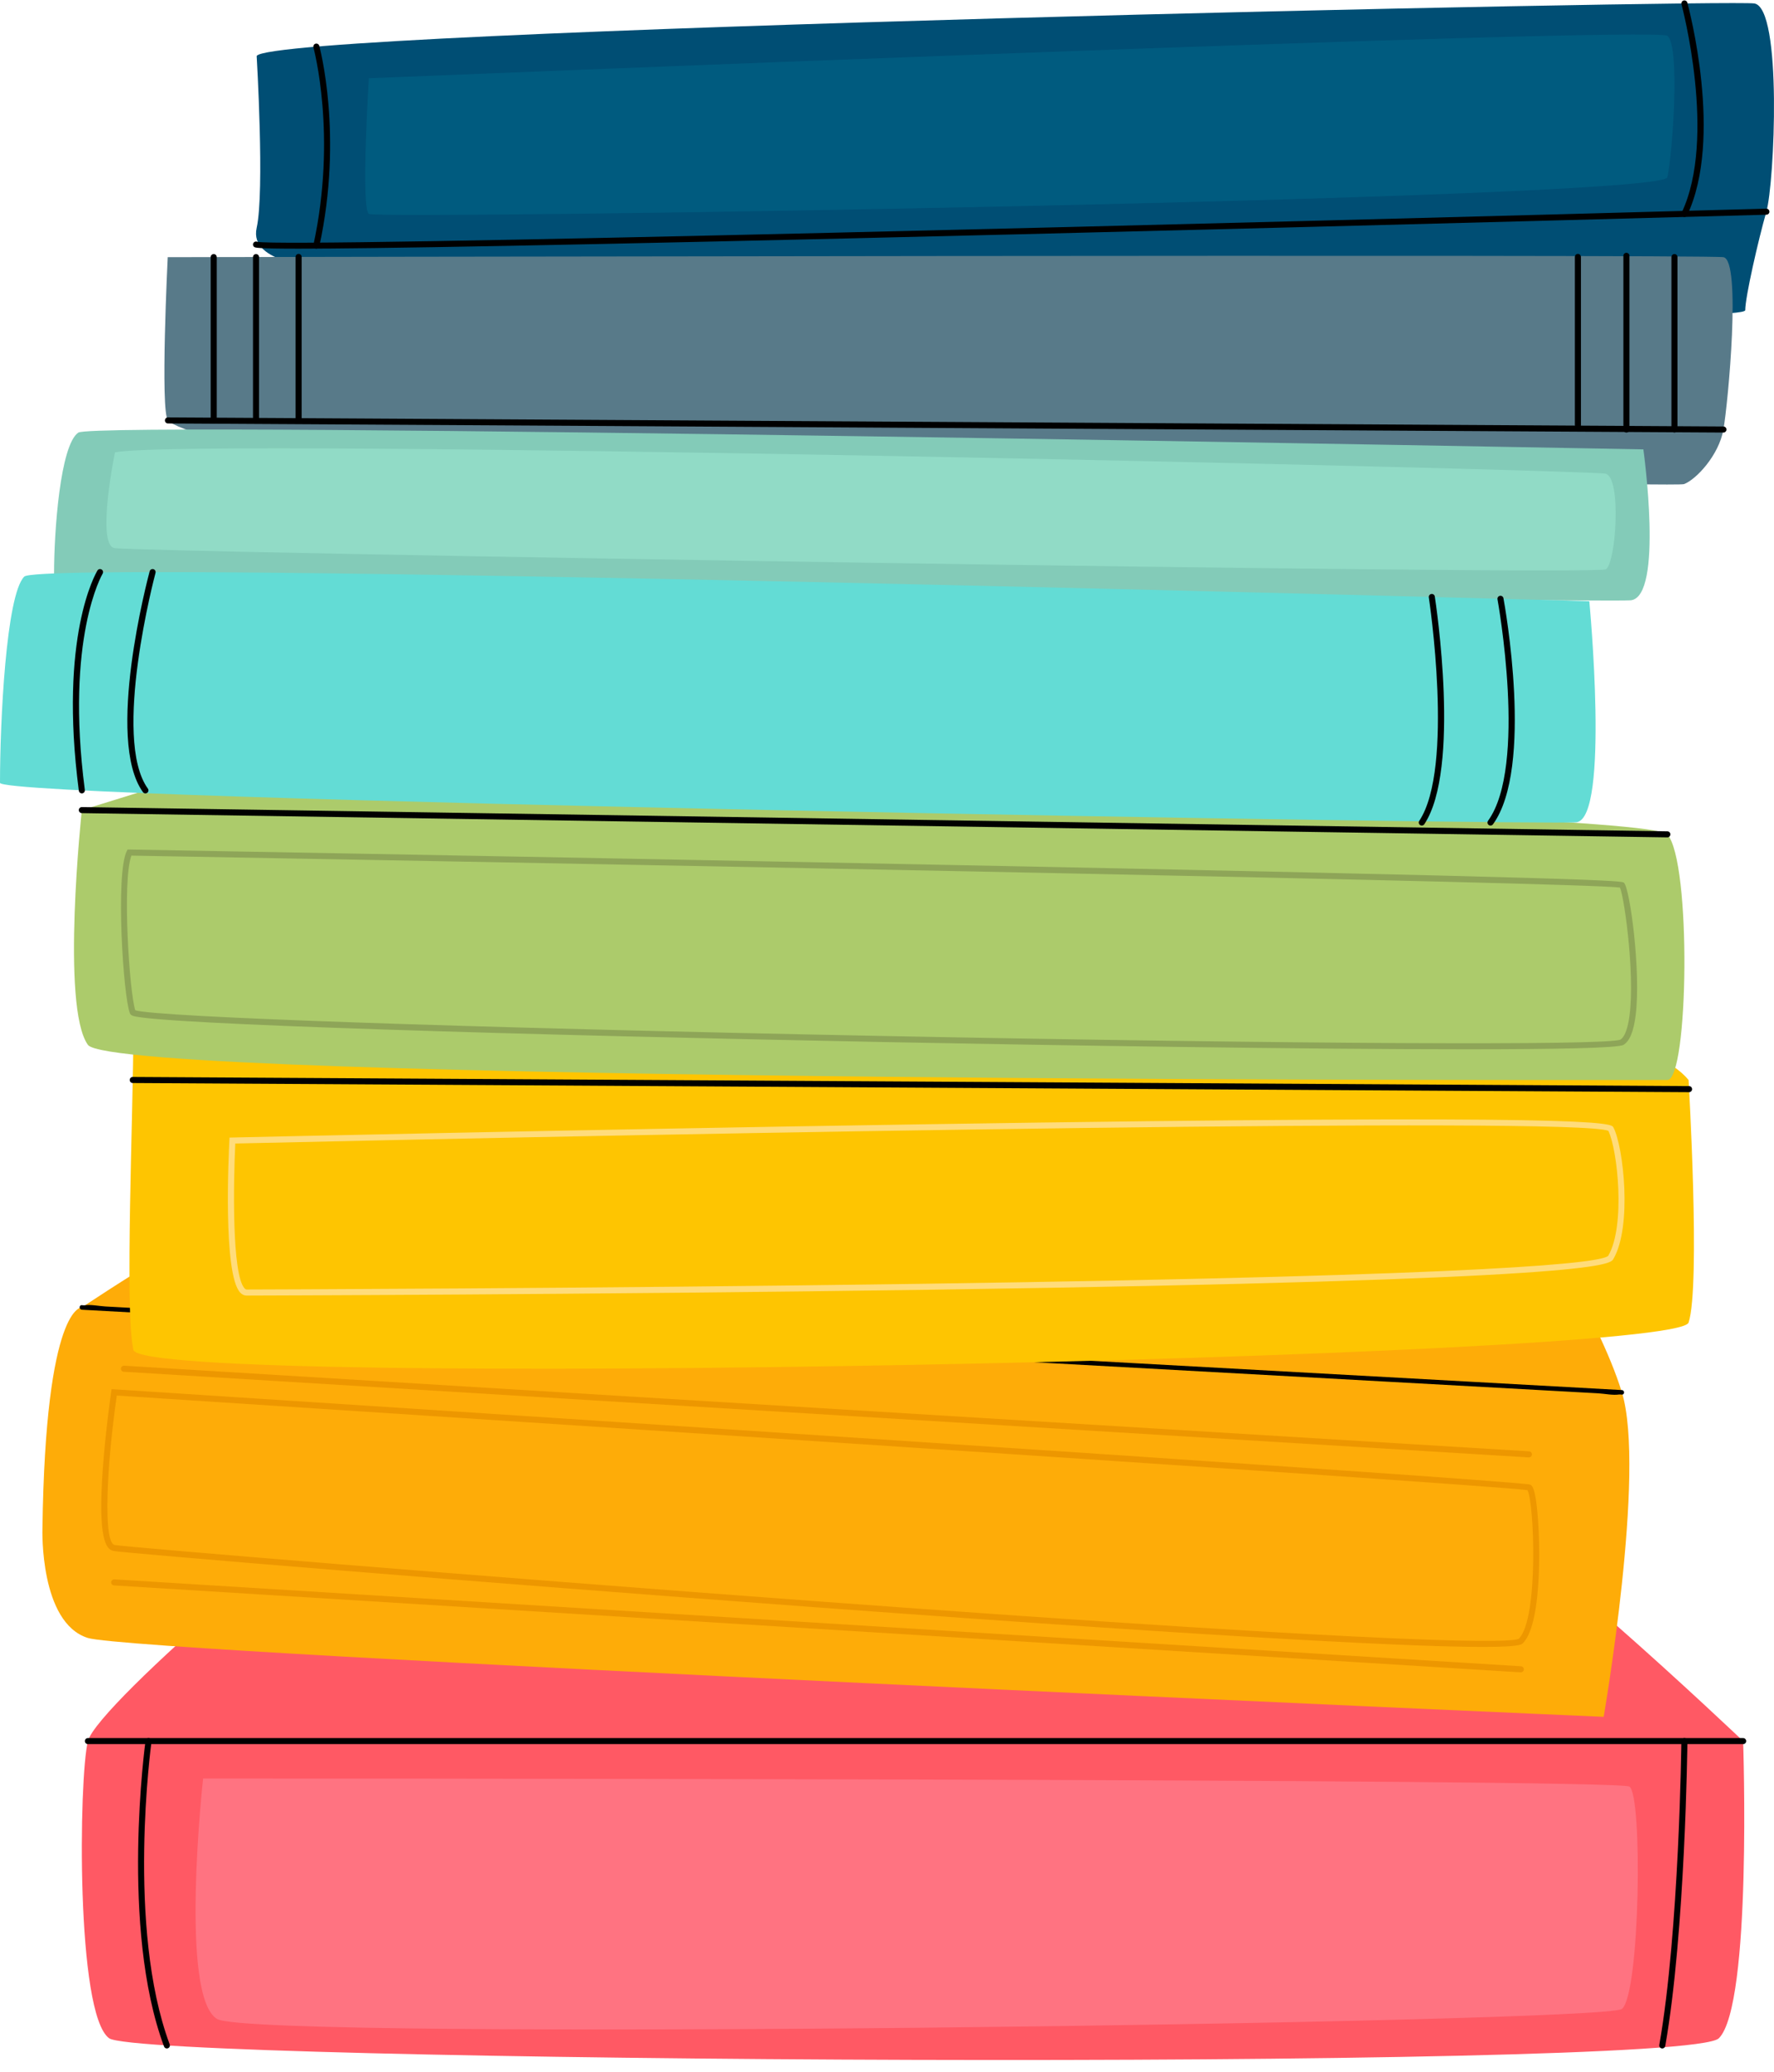 <?xml version="1.0" encoding="UTF-8"?><svg xmlns="http://www.w3.org/2000/svg" xmlns:xlink="http://www.w3.org/1999/xlink" height="497.9" preserveAspectRatio="xMidYMid meet" version="1.0" viewBox="0.0 -0.1 426.5 497.9" width="426.5" zoomAndPan="magnify"><defs><clipPath id="a"><path d="M 61 0 L 426.5 0 L 426.5 76 L 61 76 Z M 61 0"/></clipPath></defs><g><g clip-path="url(#a)"><path d="M 61.707 13.363 C 61.707 13.363 63.652 45.918 61.707 54.664 C 59.766 63.41 76.594 63.895 81.055 65.352 C 85.516 66.809 419.586 79.449 419.586 74.445 C 419.586 71.285 422.723 57.578 424.664 50.777 C 426.609 43.973 428.555 1.699 421.75 0.73 C 414.949 -0.242 64.621 7.047 61.707 13.363" fill="#004e74"/></g><g><path d="M 61.984 58.086 Z M 61.984 58.086 C 61.988 58.086 61.988 58.086 61.988 58.09 C 61.988 58.086 61.988 58.086 61.984 58.086 Z M 71.848 59.664 C 61.66 59.664 61.336 59.418 61.117 59.254 C 60.793 59.016 60.727 58.559 60.969 58.234 C 61.18 57.953 61.555 57.867 61.863 58.012 C 68.02 59.473 301.719 53.445 424.645 50.047 C 424.652 50.047 424.66 50.047 424.664 50.047 C 425.059 50.047 425.383 50.359 425.395 50.754 C 425.406 51.156 425.09 51.492 424.684 51.504 C 423.785 51.527 333.562 54.02 244.16 56.227 C 131.691 59.004 88.539 59.664 71.848 59.664" fill="inherit"/></g><g><path d="M 419.078 418.352 C 419.078 418.352 421.266 481.758 413.246 489.773 C 405.23 497.793 34.254 495.605 26.238 489.773 C 18.219 483.945 18.949 427.098 21.137 418.352 C 23.324 409.605 85.273 356.398 96.207 354.215 C 107.137 352.027 337.449 360.043 348.383 360.773 C 359.312 361.5 419.078 418.352 419.078 418.352" fill="#ff5964"/></g><g><path d="M 419.078 419.078 L 21.137 419.078 C 20.734 419.078 20.406 418.754 20.406 418.352 C 20.406 417.945 20.734 417.621 21.137 417.621 L 419.078 417.621 C 419.48 417.621 419.809 417.945 419.809 418.352 C 419.809 418.754 419.48 419.078 419.078 419.078" fill="inherit"/></g><g><path d="M 19.676 314.129 C 19.676 314.129 10.934 313.398 10.203 367.332 C 10.203 367.332 9.477 389.926 21.137 393.57 C 32.797 397.215 385.551 412.52 385.551 412.52 C 385.551 412.52 395.754 353.484 389.926 334.535 C 384.094 315.586 367.332 290.805 367.332 290.805 C 367.332 290.805 83.086 285.703 71.426 286.434 C 59.766 287.16 19.676 314.129 19.676 314.129" fill="#feac08"/></g><g><path d="M 389.926 333.988 C 377.672 333.312 365.422 332.637 353.172 331.961 C 323.625 330.332 294.078 328.703 264.531 327.074 C 228.906 325.113 193.277 323.148 157.652 321.188 C 126.855 319.488 96.059 317.789 65.262 316.094 C 55.105 315.531 44.953 314.973 34.797 314.414 C 31.648 314.238 28.5 314.066 25.352 313.895 C 23.805 313.809 21.855 313.371 20.316 313.613 C 20.121 313.645 19.875 313.59 19.676 313.578 C 18.973 313.539 18.973 314.637 19.676 314.676 C 31.926 315.348 44.176 316.023 56.43 316.699 C 85.977 318.328 115.52 319.957 145.066 321.586 C 180.695 323.551 216.32 325.512 251.945 327.477 C 282.742 329.172 313.539 330.871 344.34 332.566 C 354.492 333.129 364.648 333.688 374.801 334.246 C 377.949 334.422 381.098 334.594 384.246 334.77 C 385.797 334.855 387.746 335.289 389.281 335.047 C 389.48 335.016 389.723 335.07 389.926 335.082 C 390.629 335.117 390.625 334.027 389.926 333.988" fill="inherit"/></g><g><path d="M 405.961 259.465 C 405.961 259.465 408.875 309.023 405.961 317.77 C 403.043 326.516 34.207 333.969 32.07 324.328 C 29.93 314.691 32.07 267.48 32.07 247.074 C 32.07 226.668 376.805 223.754 405.961 259.465" fill="#fec501"/></g><g><path d="M 406.082 262.395 C 406.078 262.395 406.078 262.395 406.078 262.395 L 31.91 260.191 C 31.508 260.191 31.184 259.863 31.188 259.461 C 31.188 259.059 31.516 258.727 31.918 258.734 L 406.086 260.934 C 406.488 260.938 406.812 261.266 406.809 261.668 C 406.809 262.07 406.48 262.395 406.082 262.395" fill="inherit"/></g><g><path d="M 19.676 194.598 C 19.676 194.598 14.578 241.852 21.137 251.023 C 27.695 260.191 395.754 259.465 400.855 259.465 C 405.961 259.465 406.688 206.988 400.855 200.43 C 395.027 193.871 40.816 188.039 40.816 188.039 L 19.676 194.598" fill="#accb6b"/></g><g><path d="M 400.855 201.156 C 400.852 201.156 400.848 201.156 400.848 201.156 L 19.664 195.328 C 19.262 195.32 18.941 194.988 18.945 194.586 C 18.953 194.188 19.277 193.871 19.676 193.871 C 19.68 193.871 19.684 193.871 19.688 193.871 L 400.867 199.699 C 401.27 199.707 401.594 200.039 401.586 200.441 C 401.578 200.84 401.254 201.156 400.855 201.156" fill="inherit"/></g><g><path d="M 40.324 61.707 C 40.324 61.707 38.488 98.758 40.383 100.945 C 42.273 103.129 59.035 107.965 71.789 108.465 C 84.543 108.961 401.949 117.344 404.863 116.25 C 407.781 115.156 413.246 109.324 414.34 103.129 C 415.434 96.934 418.715 62.438 414.34 61.711 C 409.969 60.98 40.324 61.707 40.324 61.707" fill="#587a89"/></g><g><path d="M 414.34 103.859 C 414.34 103.859 414.336 103.859 414.336 103.859 L 40.375 101.672 C 39.973 101.672 39.648 101.344 39.652 100.938 C 39.656 100.539 39.98 100.215 40.383 100.215 C 40.383 100.215 40.383 100.215 40.387 100.215 L 414.344 102.402 C 414.746 102.402 415.07 102.73 415.07 103.137 C 415.066 103.535 414.742 103.859 414.34 103.859" fill="inherit"/></g><g><path d="M 395.094 107.906 C 395.094 107.906 400.043 143.414 392.027 144.18 C 386.16 144.742 12.996 140.531 12.996 137.711 C 12.996 127.746 14.453 106.855 18.828 103.871 C 23.199 100.883 395.094 107.906 395.094 107.906" fill="#83cbb8"/></g><g><path d="M 382.098 144.391 C 382.098 144.391 387.047 196.391 379.031 197.516 C 373.164 198.336 0 192.168 0 188.039 C 0 173.445 1.457 142.852 5.832 138.48 C 10.203 134.105 382.098 144.391 382.098 144.391" fill="#63dcd5"/></g><g><path d="M 404.961 52.043 C 404.855 52.043 404.75 52.02 404.648 51.973 C 404.285 51.801 404.129 51.367 404.305 51.004 C 412.809 33.043 404.344 1.238 404.258 0.922 C 404.152 0.531 404.383 0.129 404.77 0.023 C 405.16 -0.078 405.559 0.148 405.664 0.535 C 406.023 1.863 414.355 33.184 405.621 51.629 C 405.496 51.891 405.234 52.043 404.961 52.043" fill="inherit"/></g><g><path d="M 76.059 59.664 C 76.004 59.664 75.953 59.66 75.902 59.648 C 75.508 59.562 75.258 59.176 75.344 58.781 C 81.078 32.465 75.41 11.512 75.355 11.301 C 75.246 10.914 75.473 10.512 75.859 10.402 C 76.25 10.297 76.652 10.523 76.758 10.91 C 76.816 11.121 82.586 32.402 76.77 59.094 C 76.695 59.434 76.391 59.664 76.059 59.664" fill="inherit"/></g><g><path d="M 389.672 213.254 C 389.672 213.254 389.672 213.254 389.676 213.254 Z M 32.594 242.918 L 32.598 242.918 Z M 32.516 242.703 C 37.348 244.336 111.852 246.91 210.945 248.859 C 311.172 250.828 386.297 251.211 389.574 249.766 C 390.094 249.453 390.859 248.531 391.422 245.98 C 393.453 236.734 390.594 215.73 389.465 213.219 C 380.371 211.988 152.469 207.676 31.594 205.539 C 29.328 211.586 31.117 238.387 32.516 242.703 Z M 352.453 252.082 C 313.934 252.082 254.277 251.16 213.219 250.359 C 127.332 248.688 37.98 246.09 31.977 244.051 C 31.707 243.961 31.379 243.809 31.238 243.457 C 29.605 239.359 27.762 209.934 30.465 204.48 L 30.672 204.066 L 31.133 204.074 C 32.023 204.09 121.492 205.672 209.988 207.414 C 389.32 210.941 389.992 211.617 390.438 212.062 C 391.879 213.5 394.547 233.453 393.242 243.906 C 392.758 247.805 391.797 250.137 390.297 251.027 C 389.016 251.793 374.059 252.082 352.453 252.082" fill="#8ea558"/></g><g><path d="M 19.672 190.586 C 19.312 190.586 19 190.316 18.953 189.949 C 14.113 152.828 23.047 137.645 23.43 137.016 C 23.641 136.672 24.086 136.566 24.43 136.773 C 24.773 136.98 24.883 137.43 24.676 137.773 C 24.582 137.926 15.633 153.227 20.398 189.762 C 20.449 190.16 20.168 190.527 19.77 190.578 C 19.738 190.582 19.707 190.586 19.672 190.586" fill="inherit"/></g><g><path d="M 34.957 190.586 C 34.73 190.586 34.508 190.48 34.367 190.281 C 25.254 177.633 35.539 138.852 35.98 137.207 C 36.086 136.816 36.484 136.59 36.875 136.691 C 37.262 136.797 37.492 137.195 37.391 137.586 C 37.281 137.98 26.836 177.34 35.547 189.43 C 35.785 189.758 35.711 190.215 35.383 190.449 C 35.254 190.539 35.105 190.586 34.957 190.586" fill="inherit"/></g><g><path d="M 358.34 198.316 C 358.191 198.316 358.043 198.273 357.914 198.18 C 357.59 197.941 357.516 197.484 357.754 197.16 C 367.273 184.035 360.098 144.344 360.023 143.945 C 359.949 143.551 360.211 143.168 360.605 143.098 C 361.012 143.023 361.383 143.285 361.457 143.68 C 361.762 145.336 368.816 184.391 358.934 198.016 C 358.789 198.215 358.566 198.316 358.34 198.316" fill="inherit"/></g><g><path d="M 341.82 198.316 C 341.684 198.316 341.543 198.277 341.418 198.195 C 341.082 197.973 340.992 197.52 341.215 197.184 C 349.695 184.414 343.574 143.895 343.512 143.488 C 343.449 143.09 343.723 142.719 344.121 142.656 C 344.52 142.598 344.891 142.867 344.953 143.266 C 345.211 144.953 351.223 184.754 342.43 197.992 C 342.289 198.203 342.059 198.316 341.82 198.316" fill="inherit"/></g><g><path d="M 365.633 401.828 C 365.617 401.828 365.602 401.828 365.586 401.828 L 27.406 380.938 C 27.008 380.91 26.699 380.562 26.727 380.164 C 26.75 379.762 27.105 379.465 27.496 379.48 L 365.676 400.371 C 366.078 400.398 366.383 400.742 366.355 401.145 C 366.336 401.531 366.012 401.828 365.633 401.828" fill="#ed9700"/></g><g><path d="M 367.574 350.168 C 367.559 350.168 367.547 350.168 367.531 350.168 L 29.754 329.586 C 29.352 329.562 29.043 329.215 29.07 328.812 C 29.094 328.41 29.441 328.117 29.84 328.129 L 367.617 348.711 C 368.02 348.734 368.324 349.082 368.301 349.484 C 368.277 349.871 367.957 350.168 367.574 350.168" fill="#ed9700"/></g><g><path d="M 40.117 492.227 C 39.82 492.227 39.543 492.043 39.434 491.75 C 28.832 463.258 34.93 418.695 34.992 418.246 C 35.047 417.852 35.414 417.57 35.816 417.629 C 36.215 417.684 36.488 418.055 36.434 418.449 C 36.371 418.895 30.328 463.098 40.797 491.242 C 40.941 491.617 40.746 492.039 40.371 492.18 C 40.285 492.211 40.199 492.227 40.117 492.227" fill="inherit"/></g><g><path d="M 399.645 492.227 C 399.602 492.227 399.559 492.223 399.516 492.215 C 399.121 492.145 398.855 491.766 398.926 491.371 C 403.719 464.07 404.227 418.797 404.23 418.344 C 404.238 417.941 404.562 417.621 404.961 417.621 C 404.965 417.621 404.969 417.621 404.969 417.621 C 405.371 417.625 405.695 417.957 405.691 418.355 C 405.684 418.812 405.176 464.207 400.359 491.621 C 400.297 491.977 399.988 492.227 399.645 492.227" fill="inherit"/></g><g><path d="M 88.676 18.707 C 88.676 18.707 86.73 49.91 88.676 51.312 C 90.617 52.719 399.641 47.859 400.855 42.516 C 402.07 37.172 404.016 10.934 400.855 8.504 C 397.699 6.074 88.676 18.707 88.676 18.707" fill="#005b7f"/></g><g><path d="M 48.832 427.34 C 48.832 427.34 43 479.812 52.234 485.16 C 61.465 490.504 385.551 486.133 389.926 482.73 C 394.297 479.328 394.98 431.227 391.723 429.281 C 388.469 427.34 48.832 427.34 48.832 427.34" fill="#ff7381"/></g><g><path d="M 27.641 108.621 C 27.641 108.621 23.109 130.672 27.484 131.629 C 31.863 132.582 383.672 138.316 386.094 136.719 C 388.516 135.121 389.895 114.707 386.008 113.75 C 382.113 112.793 45.121 104.957 27.641 108.621" fill="#91dbc6"/></g><g><path d="M 367.145 357.949 Z M 28.078 335.305 C 25.629 352.312 24.746 370.715 27.582 371.23 C 30.254 371.715 114.258 378.688 195.453 384.68 C 344.055 395.648 363.637 394.676 365.156 393.746 C 369.984 388.91 368.848 360.691 367.211 358.039 C 358.031 356.664 44.816 336.391 28.078 335.305 Z M 356.539 395.719 C 341.43 395.719 301.828 393.984 196.488 386.219 C 113.004 380.062 30.125 373.176 27.324 372.664 C 25.469 372.328 23.496 369.77 24.723 352.824 C 25.383 343.672 26.719 334.52 26.73 334.43 L 26.828 333.766 L 27.5 333.809 C 83.996 337.461 365.926 355.73 367.898 356.719 C 368.309 356.922 368.777 357.379 369.242 360.23 C 370.371 367.195 371.059 389.898 366.145 394.812 C 365.816 395.145 365.242 395.719 356.539 395.719" fill="#ed9700"/></g><g><path d="M 56.57 274.73 C 56.117 283.941 55.711 306.289 58.816 309.562 C 59.059 309.82 59.223 309.82 59.277 309.82 C 59.945 309.82 140.75 309.605 222.457 308.434 C 361.508 306.434 385.016 303.363 386.648 301.715 C 390.836 294.531 388.906 276.285 386.676 271.684 C 378.969 268.328 168.086 272.195 56.57 274.73 Z M 59.277 311.277 C 58.719 311.277 58.203 311.039 57.758 310.566 C 53.566 306.145 54.977 277.258 55.148 273.98 L 55.184 273.305 L 55.859 273.289 C 56.684 273.27 139.043 271.402 220.641 270.129 C 386.176 267.547 387.34 269.793 387.898 270.871 C 390.328 275.555 392.441 294.676 387.883 302.484 C 387.074 303.867 384.934 307.535 223.641 309.871 C 141.57 311.062 59.953 311.277 59.277 311.277" fill="#ffdc7b"/></g><g><path d="M 51.383 101.672 C 50.98 101.672 50.652 101.348 50.652 100.945 L 50.652 61.688 C 50.652 61.285 50.98 60.961 51.383 60.961 C 51.785 60.961 52.109 61.285 52.109 61.688 L 52.109 100.945 C 52.109 101.348 51.785 101.672 51.383 101.672" fill="inherit"/></g><g><path d="M 61.551 101.672 C 61.148 101.672 60.824 101.348 60.824 100.945 L 60.824 61.688 C 60.824 61.285 61.148 60.961 61.551 60.961 C 61.953 60.961 62.281 61.285 62.281 61.688 L 62.281 100.945 C 62.281 101.348 61.953 101.672 61.551 101.672" fill="inherit"/></g><g><path d="M 71.789 101.672 C 71.387 101.672 71.062 101.348 71.062 100.945 L 71.062 61.648 C 71.062 61.246 71.387 60.922 71.789 60.922 C 72.191 60.922 72.52 61.246 72.52 61.648 L 72.52 100.945 C 72.52 101.348 72.191 101.672 71.789 101.672" fill="inherit"/></g><g><path d="M 402.57 103.859 C 402.168 103.859 401.844 103.531 401.844 103.129 L 401.844 61.688 C 401.844 61.285 402.168 60.961 402.57 60.961 C 402.973 60.961 403.301 61.285 403.301 61.688 L 403.301 103.129 C 403.301 103.531 402.973 103.859 402.57 103.859" fill="inherit"/></g><g><path d="M 391.016 103.859 C 390.613 103.859 390.289 103.531 390.289 103.129 L 390.289 61.383 C 390.289 60.98 390.613 60.656 391.016 60.656 C 391.422 60.656 391.746 60.98 391.746 61.383 L 391.746 103.129 C 391.746 103.531 391.422 103.859 391.016 103.859" fill="inherit"/></g><g><path d="M 379.355 102.766 C 378.953 102.766 378.629 102.438 378.629 102.035 L 378.629 61.648 C 378.629 61.246 378.953 60.922 379.355 60.922 C 379.758 60.922 380.086 61.246 380.086 61.648 L 380.086 102.035 C 380.086 102.438 379.758 102.766 379.355 102.766" fill="inherit"/></g></g></svg>